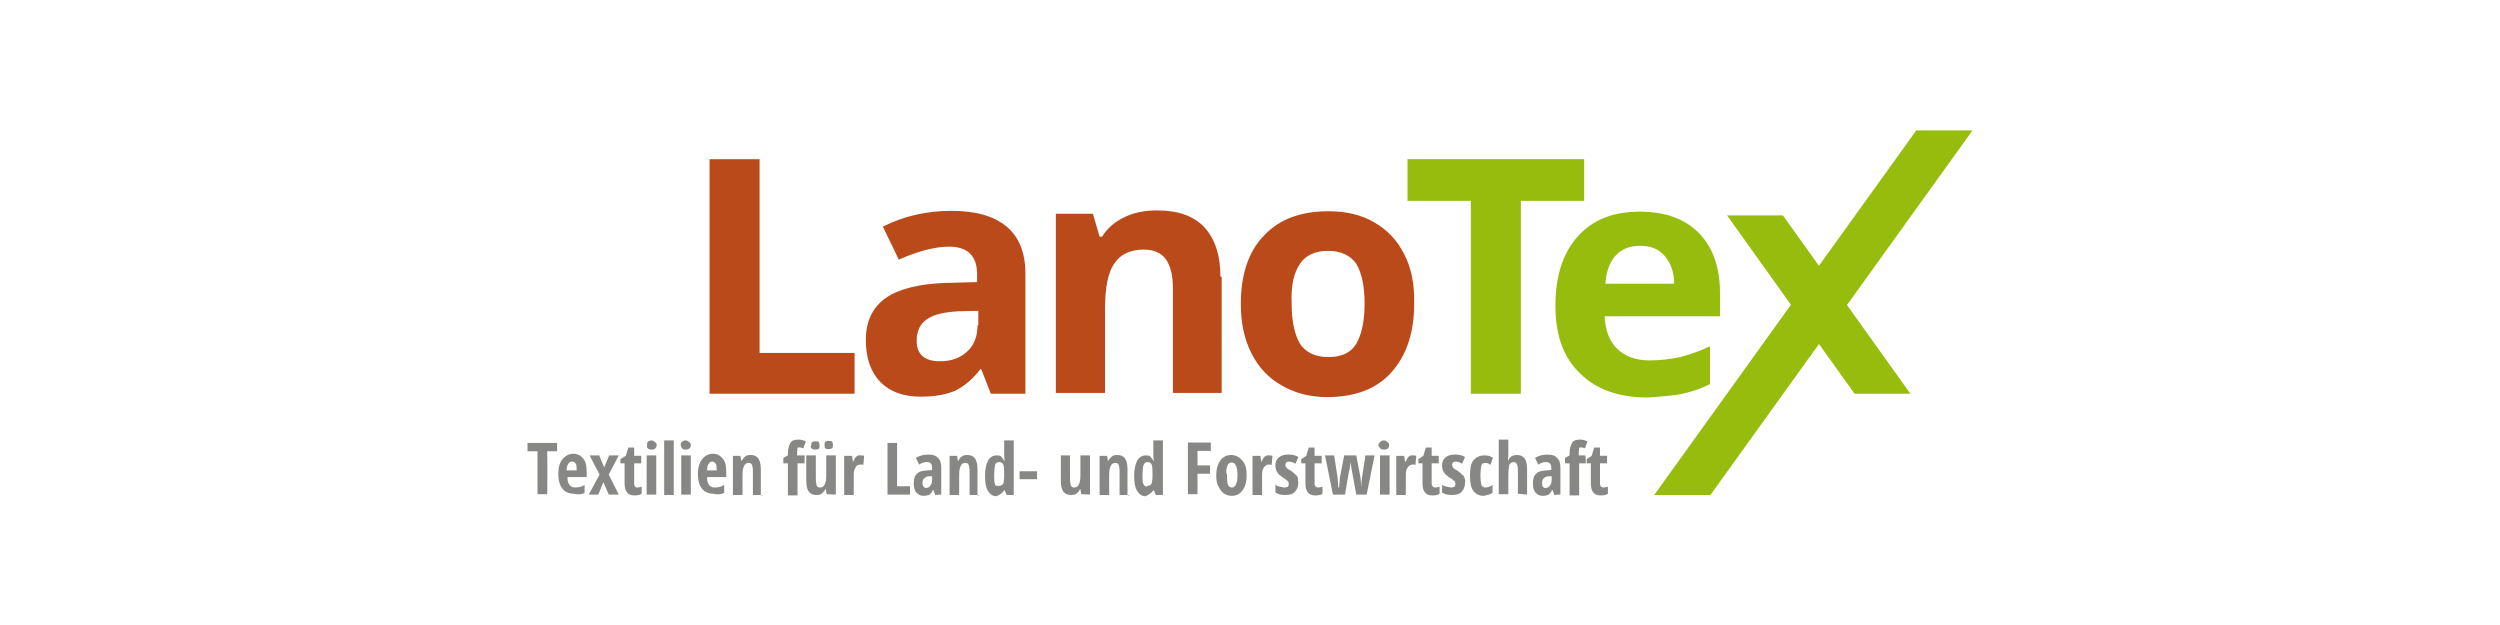 <?xml version="1.0" encoding="utf-8"?>
<!-- Generator: Adobe Illustrator 27.0.0, SVG Export Plug-In . SVG Version: 6.00 Build 0)  -->
<svg version="1.1" id="Ebene_1" xmlns="http://www.w3.org/2000/svg" xmlns:xlink="http://www.w3.org/1999/xlink" x="0px" y="0px"
	 width="600px" height="150px" viewBox="0 0 600 150" style="enable-background:new 0 0 600 150;" xml:space="preserve">
<style type="text/css">
	.st0{fill:#878786;}
	.st1{fill:#BA4A1A;}
	.st2{fill:#96BD0D;}
</style>
<g>
	<path class="st0" d="M384,116.1v-4.9h1.7v-1.8H384v-2h-1.4l-0.6,2l-1.2,0.8v1h1v4.8c0,1,0.2,1.7,0.6,2.2s1,0.7,1.8,0.7
		c0.7,0,1.3-0.1,1.7-0.4v-1.7c-0.4,0.1-0.7,0.2-1,0.2C384.2,117,384,116.6,384,116.1 M380.5,109.3h-1.6v-0.7c0-0.5,0.1-0.7,0.1-1
		s0.2-0.2,0.6-0.2c0.2,0,0.6,0.1,0.8,0.2l0.6-1.7c-0.5-0.2-1.1-0.4-1.7-0.4c-1,0-1.7,0.2-2,0.8s-0.6,1.3-0.6,2.3v0.7l-1.1,0.6v1.3
		h1.1v7.7h2.3v-7.7h1.6L380.5,109.3L380.5,109.3z M370.1,116c0-0.5,0.1-1,0.4-1.2c0.2-0.2,0.6-0.5,1.2-0.5h0.7v0.8
		c0,0.6-0.1,1.1-0.4,1.4c-0.2,0.4-0.6,0.6-1,0.6C370.4,117.2,370.1,116.7,370.1,116 M374.5,118.7v-6.4c0-1.1-0.2-1.9-0.8-2.4
		c-0.5-0.6-1.3-0.8-2.3-0.8c-1.1,0-2,0.2-3,0.8l0.8,1.6c0.7-0.5,1.3-0.6,1.9-0.6c0.8,0,1.2,0.5,1.2,1.3v0.6l-1.2,0.1
		c-1.1,0.1-1.9,0.2-2.4,0.8c-0.6,0.5-0.8,1.2-0.8,2.3c0,1,0.2,1.7,0.6,2.2s1,0.8,1.7,0.8c0.6,0,1-0.1,1.3-0.2c0.4-0.2,0.7-0.6,1-1.2
		h0.1l0.5,1.3C373,118.7,374.5,118.7,374.5,118.7z M366.5,118.7v-6.1c0-1.2-0.2-2-0.6-2.6c-0.5-0.6-1.1-0.8-1.9-0.8
		c-1,0-1.7,0.5-2,1.3h-0.1c0.1-1,0.1-1.7,0.1-2v-3h-2.3v13.1h2.3V114c0-1,0.1-1.8,0.2-2.3s0.6-0.8,1.1-0.8c0.7,0,1,0.7,1,2v5.6
		L366.5,118.7L366.5,118.7z M358.2,118.3v-1.9c-0.6,0.4-1.2,0.6-1.7,0.6s-0.8-0.2-1-0.7c-0.1-0.5-0.2-1.2-0.2-2.2s0.1-1.7,0.2-2.3
		c0.1-0.6,0.6-0.7,1-0.7s0.8,0.1,1.2,0.5l0.6-1.7c-0.2-0.2-0.6-0.4-1-0.5s-0.7-0.1-1.1-0.1c-1.2,0-2,0.5-2.6,1.2
		c-0.6,0.8-0.8,2-0.8,3.7c0,1.6,0.2,2.8,0.8,3.6c0.6,0.8,1.4,1.2,2.5,1.2C357,118.8,357.6,118.7,358.2,118.3 M351.5,114.7
		c-0.1-0.2-0.2-0.6-0.6-0.8c-0.2-0.2-0.6-0.6-1.2-1c-0.5-0.2-0.8-0.5-1-0.7c-0.1-0.2-0.2-0.5-0.2-0.6s0.1-0.5,0.2-0.6
		s0.4-0.2,0.6-0.2c0.5,0,1,0.1,1.6,0.5l0.7-1.6c-0.7-0.5-1.6-0.6-2.4-0.6c-1,0-1.7,0.2-2.3,0.7c-0.6,0.5-0.8,1.1-0.8,1.9
		c0,0.6,0.1,1.2,0.5,1.7c0.2,0.5,0.8,0.8,1.4,1.3c0.5,0.2,0.8,0.6,1.1,0.8c0.2,0.2,0.2,0.5,0.2,0.7s-0.1,0.5-0.2,0.6
		c-0.2,0.1-0.5,0.2-0.8,0.2c-0.2,0-0.6-0.1-1.1-0.2s-0.8-0.2-1.1-0.5v1.9c0.6,0.4,1.3,0.6,2.3,0.6c1.1,0,1.9-0.2,2.4-0.8
		c0.5-0.5,0.8-1.2,0.8-2.2C351.8,115.5,351.6,115.2,351.5,114.7 M343.6,116.1v-4.9h1.7v-1.8h-1.7v-2h-1.4l-0.6,2l-1.2,0.8v1h1v4.8
		c0,1,0.2,1.7,0.6,2.2s1,0.7,1.8,0.7c0.7,0,1.3-0.1,1.7-0.4v-1.7c-0.4,0.1-0.7,0.2-1,0.2C343.9,117,343.6,116.6,343.6,116.1
		 M338.2,109.5c-0.2,0.2-0.6,0.6-0.8,1.3h-0.2l-0.2-1.4h-1.9v9.4h2.3V114c0-0.8,0.1-1.4,0.5-1.9s0.7-0.6,1.2-0.6
		c0.2,0,0.5,0,0.6,0.1l0.2-2.2c-0.2-0.1-0.5-0.1-0.8-0.1C339,109.2,338.5,109.3,338.2,109.5 M331.4,107.7c0.2,0.2,0.5,0.2,0.8,0.2
		c0.4,0,0.6-0.1,0.8-0.2c0.2-0.1,0.4-0.5,0.4-0.8c0-0.4-0.1-0.6-0.4-0.8c-0.2-0.2-0.5-0.4-0.8-0.4c-0.4,0-0.7,0.1-1,0.4
		c-0.2,0.2-0.4,0.5-0.4,0.8C331,107.2,331.1,107.6,331.4,107.7 M333.5,109.3h-2.3v9.4h2.3V109.3z M328,118.7l1.9-9.4h-2.2l-0.8,5.2
		c-0.1,0.6-0.2,1.6-0.2,2.5l0,0c-0.1-1.2-0.1-1.9-0.2-2.5l-1-5.2h-2.9l-1,5.2c0,0.1-0.1,0.6-0.1,1.2c-0.1,0.6-0.1,1.1-0.1,1.3h-0.2
		c-0.1-1.1-0.1-1.9-0.2-2.5l-0.8-5.2H318l1.9,9.4h2.9c0.6-3.7,1-5.9,1.1-6.1c0.1-0.4,0.1-0.8,0.2-1.7l0,0l0.4,2.3l1,5.5
		C325.1,118.7,328,118.7,328,118.7z M315.5,116.1v-4.9h1.7v-1.8h-1.7v-2h-1.4l-0.6,2l-1.2,0.8v1h1v4.8c0,1,0.2,1.7,0.6,2.2
		s1,0.7,1.8,0.7c0.7,0,1.3-0.1,1.7-0.4v-1.7c-0.4,0.1-0.7,0.2-1,0.2C315.8,117,315.5,116.6,315.5,116.1 M311.5,114.7
		c-0.1-0.2-0.2-0.6-0.6-0.8c-0.2-0.2-0.6-0.6-1.2-1c-0.5-0.2-0.8-0.5-1-0.7s-0.2-0.5-0.2-0.6s0.1-0.5,0.2-0.6s0.4-0.2,0.6-0.2
		c0.5,0,1,0.1,1.6,0.5l0.7-1.6c-0.7-0.5-1.6-0.6-2.4-0.6c-1,0-1.7,0.2-2.3,0.7s-0.8,1.1-0.8,1.9c0,0.6,0.1,1.2,0.5,1.7
		c0.2,0.5,0.8,0.8,1.4,1.3c0.5,0.2,0.8,0.6,1.1,0.8c0.2,0.2,0.2,0.5,0.2,0.7s-0.1,0.5-0.2,0.6c-0.2,0.1-0.5,0.2-0.8,0.2
		c-0.2,0-0.6-0.1-1.1-0.2s-0.8-0.2-1.1-0.5v1.9c0.6,0.4,1.3,0.6,2.3,0.6c1.1,0,1.9-0.2,2.4-0.8c0.5-0.6,0.8-1.2,0.8-2.2
		C311.5,115.5,311.5,115.2,311.5,114.7 M303.6,109.5c-0.2,0.2-0.6,0.6-0.8,1.3h-0.1l-0.2-1.4h-1.9v9.4h2.3V114
		c0-0.8,0.1-1.4,0.5-1.9s0.7-0.6,1.2-0.6c0.2,0,0.5,0,0.6,0.1l0.2-2.2c-0.2-0.1-0.5-0.1-0.8-0.1
		C304.4,109.2,304.1,109.3,303.6,109.5 M294.6,111.7c0.2-0.5,0.6-0.7,1-0.7s0.8,0.2,1,0.7s0.4,1.2,0.4,2.3c0,1.9-0.5,3-1.3,3
		c-0.5,0-0.8-0.2-1-0.7s-0.2-1.2-0.2-2.3C294.1,113,294.4,112.3,294.6,111.7 M298.1,110.5c-0.6-0.8-1.6-1.3-2.6-1.3
		c-1.2,0-2,0.5-2.6,1.3s-1,2-1,3.6c0,1,0.1,1.9,0.5,2.6s0.7,1.3,1.3,1.7c0.6,0.4,1.2,0.6,1.9,0.6c1.2,0,2-0.5,2.6-1.3s1-2,1-3.6
		C299.2,112.5,298.9,111.3,298.1,110.5 M287.4,113.7h3v-2h-3v-3.5h3.2v-2h-5.5v12.4h2.3V113.7L287.4,113.7z M274.4,116.2
		c-0.2-0.5-0.2-1.2-0.2-2.2s0.1-1.7,0.2-2.3c0.2-0.5,0.5-0.8,1-0.8s0.8,0.2,1,0.6c0.2,0.5,0.2,1.2,0.2,2.3v0.2c0,1-0.1,1.7-0.2,2
		c-0.2,0.4-0.5,0.6-1,0.6C275.1,117,274.8,116.7,274.4,116.2 M276.9,117.6L276.9,117.6l0.5,1.2h1.7v-13.1h-2.3v3.1
		c0,0.4,0,1,0.1,1.8h-0.1c-0.2-0.5-0.6-0.8-0.8-1.1c-0.2-0.2-0.6-0.2-1.1-0.2c-0.8,0-1.6,0.5-2,1.3s-0.7,2-0.7,3.6s0.2,2.8,0.7,3.6
		c0.5,0.8,1.2,1.3,2,1.3C275.6,118.8,276.4,118.3,276.9,117.6 M270.6,118.7v-6.1c0-1.2-0.2-1.9-0.6-2.6c-0.5-0.6-1.1-0.8-1.9-0.8
		c-0.5,0-1,0.1-1.3,0.4s-0.6,0.6-0.8,1h-0.1l-0.2-1.2h-1.8v9.4h2.3v-4.6c0-1.2,0.1-1.9,0.4-2.4c0.2-0.5,0.6-0.7,1.1-0.7
		c0.4,0,0.6,0.1,0.8,0.5c0.1,0.4,0.2,0.8,0.2,1.6v5.6h2.3v0.1h-0.4V118.7z M261.6,118.7v-9.4h-2.3v4.6c0,1.2-0.1,1.9-0.4,2.4
		c-0.2,0.5-0.6,0.7-1.1,0.7c-0.4,0-0.6-0.1-0.8-0.5c-0.1-0.4-0.2-0.8-0.2-1.6v-5.6h-2.2v6.1c0,1.2,0.2,2,0.6,2.6
		c0.5,0.6,1.1,0.8,1.9,0.8c0.5,0,1-0.1,1.3-0.4c0.4-0.2,0.6-0.6,0.8-1h0.1l0.2,1.2L261.6,118.7L261.6,118.7z M248.9,113.1h-4.2v1.9
		h4.2V113.1z M238.8,116.2c-0.2-0.5-0.2-1.2-0.2-2.2s0.1-1.7,0.2-2.3c0.1-0.6,0.5-0.8,1-0.8s0.8,0.2,1,0.6c0.2,0.5,0.2,1.2,0.2,2.3
		v0.2c0,1-0.1,1.7-0.2,2c-0.2,0.4-0.5,0.6-1,0.6S238.9,116.7,238.8,116.2 M241.1,117.6L241.1,117.6l0.5,1.2h1.7v-13.1H241v3.1
		c0,0.4,0,1,0.1,1.8H241c-0.2-0.5-0.6-0.8-0.8-1.1c-0.2-0.2-0.6-0.2-1.1-0.2c-0.8,0-1.6,0.5-2,1.3s-0.7,2-0.7,3.6s0.2,2.8,0.7,3.6
		c0.5,0.8,1.2,1.3,2,1.3C239.9,118.8,240.6,118.3,241.1,117.6 M234.6,118.7v-6.1c0-1.2-0.2-1.9-0.6-2.6c-0.5-0.6-1.1-0.8-1.9-0.8
		c-0.5,0-1,0.1-1.3,0.4c-0.4,0.2-0.6,0.6-0.8,1h-0.1l-0.2-1.2h-1.8v9.4h2.3v-4.6c0-1.2,0.1-1.9,0.4-2.4c0.2-0.5,0.6-0.7,1.1-0.7
		c0.4,0,0.6,0.1,0.8,0.5c0.1,0.4,0.2,0.8,0.2,1.6v5.6h2.3v0.1h-0.4V118.7z M221.4,116c0-0.5,0.1-1,0.4-1.2s0.6-0.5,1.2-0.5h0.7v0.8
		c0,0.6-0.1,1.1-0.4,1.4c-0.2,0.4-0.6,0.6-1,0.6C221.9,117.2,221.4,116.7,221.4,116 M225.9,118.7v-6.4c0-1.1-0.2-1.9-0.8-2.4
		c-0.5-0.6-1.3-0.8-2.3-0.8c-1.1,0-2,0.2-3,0.8l0.8,1.6c0.7-0.5,1.3-0.6,1.9-0.6c0.8,0,1.2,0.5,1.2,1.3v0.6l-1.2,0.1
		c-1.1,0.1-1.9,0.2-2.4,0.8c-0.6,0.5-0.8,1.2-0.8,2.3c0,1,0.2,1.7,0.6,2.2c0.5,0.5,1,0.8,1.7,0.8c0.5,0,1-0.1,1.3-0.2
		c0.4-0.1,0.7-0.6,1-1.2h0.1l0.5,1.3C224.4,118.7,225.9,118.7,225.9,118.7z M218.4,118.7v-2h-3.1v-10.4H213v12.4H218.4z
		 M205.6,109.5c-0.2,0.2-0.6,0.6-0.8,1.3h-0.1l-0.2-1.4h-1.9v9.4h2.3V114c0-0.8,0.1-1.4,0.5-1.9c0.2-0.5,0.7-0.6,1.2-0.6
		c0.2,0,0.5,0,0.6,0.1l0.2-2.2c-0.2-0.1-0.5-0.1-0.8-0.1C206.4,109.2,205.9,109.3,205.6,109.5 M198.1,107.6c0.2,0.2,0.5,0.2,0.8,0.2
		c0.2,0,0.6-0.1,0.8-0.2c0.2-0.2,0.2-0.5,0.2-0.8c0-0.4-0.1-0.6-0.2-0.8c-0.2-0.2-0.5-0.2-0.8-0.2s-0.6,0.1-0.8,0.2
		c-0.2,0.2-0.2,0.5-0.2,0.8C197.9,107.2,197.9,107.5,198.1,107.6 M194.9,107.7c0.2,0.2,0.5,0.2,0.8,0.2s0.6-0.1,0.8-0.2
		c0.2-0.2,0.2-0.5,0.2-0.8c0-0.4-0.1-0.6-0.2-0.8c-0.2-0.2-0.5-0.2-0.8-0.2s-0.6,0.1-0.8,0.2c-0.2,0.2-0.2,0.5-0.2,0.8
		C194.4,107.2,194.6,107.5,194.9,107.7 M200.6,118.7v-9.4h-2.3v4.6c0,1.2-0.1,1.9-0.4,2.4c-0.2,0.5-0.6,0.7-1.1,0.7
		c-0.4,0-0.6-0.1-0.8-0.5c-0.1-0.4-0.2-0.8-0.2-1.6v-5.6h-2.3v6.1c0,1.2,0.2,2,0.6,2.6c0.5,0.6,1.1,0.8,1.9,0.8c0.5,0,1-0.1,1.3-0.4
		s0.6-0.6,0.8-1h0.1l0.2,1.2L200.6,118.7L200.6,118.7z M192.9,109.3h-1.6v-0.7c0-0.5,0.1-0.7,0.1-1s0.2-0.2,0.6-0.2
		c0.2,0,0.6,0.1,0.8,0.2l0.6-1.7c-0.5-0.2-1.1-0.4-1.7-0.4c-1,0-1.7,0.2-2,0.8s-0.6,1.3-0.6,2.3v0.7l-1.1,0.6v1.3h1.1v7.7h2.3v-7.7
		h1.7v-1.9C193.1,109.3,192.9,109.3,192.9,109.3z M182.6,118.7v-6.1c0-1.2-0.2-1.9-0.6-2.6c-0.5-0.6-1.1-0.8-1.9-0.8
		c-0.5,0-1,0.1-1.3,0.4s-0.6,0.6-0.8,1h-0.1l-0.2-1.2h-1.8v9.4h2.3v-4.6c0-1.2,0.1-1.9,0.4-2.4c0.2-0.5,0.6-0.7,1.1-0.7
		c0.4,0,0.6,0.1,0.8,0.5c0.1,0.4,0.2,0.8,0.2,1.6v5.6h2.3v0.1h-0.4V118.7z M171.8,111.3c0.2,0.4,0.2,0.8,0.2,1.6h-2.3
		c0-0.7,0.1-1.2,0.4-1.6c0.2-0.4,0.5-0.5,0.8-0.5C171.3,110.7,171.6,111.1,171.8,111.3 M173.8,118.3v-1.9c-0.8,0.5-1.6,0.6-2.3,0.6
		c-0.6,0-1-0.2-1.3-0.6c-0.4-0.5-0.5-1-0.5-1.9h4.6v-1.3c0-1.3-0.2-2.4-0.8-3.1s-1.3-1.2-2.4-1.2s-1.9,0.5-2.6,1.3
		c-0.6,0.8-1,2-1,3.6s0.4,2.8,1,3.5c0.6,0.8,1.6,1.2,2.8,1.2C172.2,118.8,173.1,118.6,173.8,118.3 M163.8,107.7
		c0.2,0.2,0.5,0.2,0.8,0.2c0.4,0,0.6-0.1,0.8-0.2c0.2-0.2,0.4-0.5,0.4-0.8c0-0.4-0.1-0.6-0.4-0.8c-0.2-0.2-0.5-0.4-0.8-0.4
		c-0.4,0-0.7,0.1-1,0.4s-0.2,0.5-0.2,0.8C163.4,107.3,163.7,107.6,163.8,107.7 M165.8,109.3h-2.3v9.4h2.3V109.3z M161.7,105.7h-2.3
		v13.1h2.3V105.7z M155.6,107.7c0.2,0.2,0.5,0.2,0.8,0.2c0.4,0,0.6-0.1,0.8-0.2c0.2-0.2,0.4-0.5,0.4-0.8c0-0.4-0.1-0.6-0.4-0.8
		c-0.2-0.2-0.5-0.4-0.8-0.4c-0.4,0-0.7,0.1-1,0.4c-0.1,0.2-0.1,0.4-0.1,0.8C155.2,107.2,155.3,107.6,155.6,107.7 M157.4,109.3h-2.2
		v9.4h2.3v-9.4H157.4z M152.2,116.1v-4.9h1.7v-1.8h-1.7v-2h-1.4l-0.6,2l-1.3,0.8v1h1v4.8c0,1,0.2,1.7,0.6,2.2c0.4,0.5,1,0.7,1.8,0.7
		c0.7,0,1.3-0.1,1.7-0.4v-1.7c-0.4,0.1-0.7,0.2-1,0.2C152.4,117,152.2,116.6,152.2,116.1 M141.3,118.7h2.3l1.2-3l1.3,3h2.4l-2.4-4.8
		l2.4-4.6h-2.3l-1.2,2.9l-1.2-2.9h-2.3l2.4,4.6L141.3,118.7z M138.2,111.3c0.2,0.4,0.2,0.8,0.2,1.6H136c0-0.7,0.1-1.2,0.4-1.6
		c0.2-0.4,0.5-0.5,0.8-0.5C137.7,110.7,138.1,111.1,138.2,111.3 M140.3,118.3v-1.9c-0.8,0.5-1.6,0.6-2.3,0.6c-0.6,0-1-0.2-1.3-0.6
		c-0.4-0.5-0.5-1-0.5-1.9h4.6v-1.3c0-1.3-0.2-2.4-0.8-3.1s-1.3-1.2-2.4-1.2s-1.9,0.5-2.6,1.3c-0.7,0.8-1,2-1,3.6s0.4,2.8,1,3.5
		c0.6,0.8,1.6,1.2,2.8,1.2C138.8,118.8,139.7,118.6,140.3,118.3 M131.3,108.3h2.4v-2h-7.1v2h2.4v10.3h2.3
		C131.4,118.7,131.4,108.3,131.3,108.3z"/>
	<path class="st1" d="M337,61c-1.7-3.4-4.1-5.9-7.3-7.7c-3.1-1.8-6.7-2.6-10.9-2.6c-6.6,0-11.8,1.9-15.5,5.9
		c-3.7,3.8-5.5,9.4-5.5,16.3c0,4.6,0.8,8.4,2.5,11.8s4.1,6,7.3,7.8c3.1,1.8,6.7,2.8,10.9,2.8c6.6,0,11.8-1.9,15.4-5.9
		s5.5-9.5,5.5-16.4C339.5,68.4,338.8,64.4,337,61 M312,63.3c1.3-2,3.7-3.1,6.7-3.1c3.1,0,5.4,1.1,6.8,3.1c1.3,2.2,2,5.3,2,9.6
		c0,4.2-0.7,7.4-2,9.6s-3.6,3.2-6.7,3.2s-5.4-1.1-6.8-3.2c-1.3-2.2-2-5.4-2-9.6C309.8,68.6,310.5,65.5,312,63.3 M292.9,66.4
		c0-5.2-1.3-9-3.8-11.8c-2.6-2.8-6.4-4.1-11.4-4.1c-3,0-5.5,0.5-7.8,1.6s-4.1,2.6-5.4,4.7h-0.6l-1.6-5.5h-8.9v43h11.8V74.2
		c0-5,0.7-8.8,2.2-10.9c1.4-2.2,3.8-3.4,7.1-3.4c2.4,0,4.2,0.8,5.3,2.3c1.1,1.6,1.7,3.8,1.7,7v25.1h11.7V66.4H292.9z M234.6,78.1
		c0,2.6-0.8,4.7-2.4,6.2c-1.7,1.6-3.8,2.4-6.6,2.4c-3.8,0-5.6-1.7-5.6-4.9c0-2.3,0.8-4.1,2.5-5.2c1.7-1.2,4.2-1.7,7.7-1.9l4.6-0.1
		v3.5H234.6z M246.1,94.5V65.7c0-5.2-1.6-8.9-4.6-11.4c-3.1-2.5-7.4-3.7-13.2-3.7c-6,0-11.5,1.3-16.4,3.8l3.8,7.9
		c4.6-2,8.6-3.1,12.1-3.1c4.4,0,6.7,2.2,6.7,6.6v1.9l-7.4,0.2c-6.4,0.2-11.3,1.4-14.5,3.6c-3.1,2.2-4.8,5.5-4.8,10.1
		c0,4.4,1.2,7.7,3.5,10.1c2.4,2.4,5.6,3.5,9.7,3.5c3.4,0,6-0.5,8.2-1.4c2-1,4.1-2.6,6.1-5.2h0.2l2.3,5.9L246.1,94.5L246.1,94.5
		L246.1,94.5z M205.1,94.5v-9.8h-22.8V38.2h-12v56.3H205.1z"/>
</g>
<polygon class="st2" points="414.5,51.7 445.1,94.5 458.5,94.5 427.9,51.7 "/>
<polygon class="st2" points="459.9,31.3 397,118.8 410.5,118.8 473.4,31.3 "/>
<polygon class="st2" points="365,48.2 380.2,48.2 380.2,38.2 337.8,38.2 337.8,48.2 353,48.2 353,94.5 365,94.5 "/>
<g>
	<path class="st2" d="M403.8,94.5c2.3-0.5,4.6-1.3,6.6-2.3v-9.1c-2.5,1.2-4.9,2-7.2,2.6c-2.3,0.5-4.8,0.8-7.3,0.8
		c-3.4,0-5.9-1-7.8-2.8c-1.9-1.9-2.8-4.4-3-7.8h27.7v-5.6c0-6.1-1.7-10.9-5-14.3c-3.4-3.5-8.2-5.2-14.2-5.2
		c-6.4,0-11.3,1.9-14.9,5.9s-5.4,9.5-5.4,16.7c0,7,1.9,12.4,5.9,16.2c3.8,3.8,9.2,5.8,16.2,5.8C398.5,95.2,401.5,95,403.8,94.5
		 M399.5,61.4c1.4,1.6,2.3,3.8,2.3,6.7h-16.5c0.2-2.9,1-5.2,2.4-6.7c1.4-1.6,3.4-2.4,5.9-2.4S398,59.7,399.5,61.4"/>
</g>
</svg>
